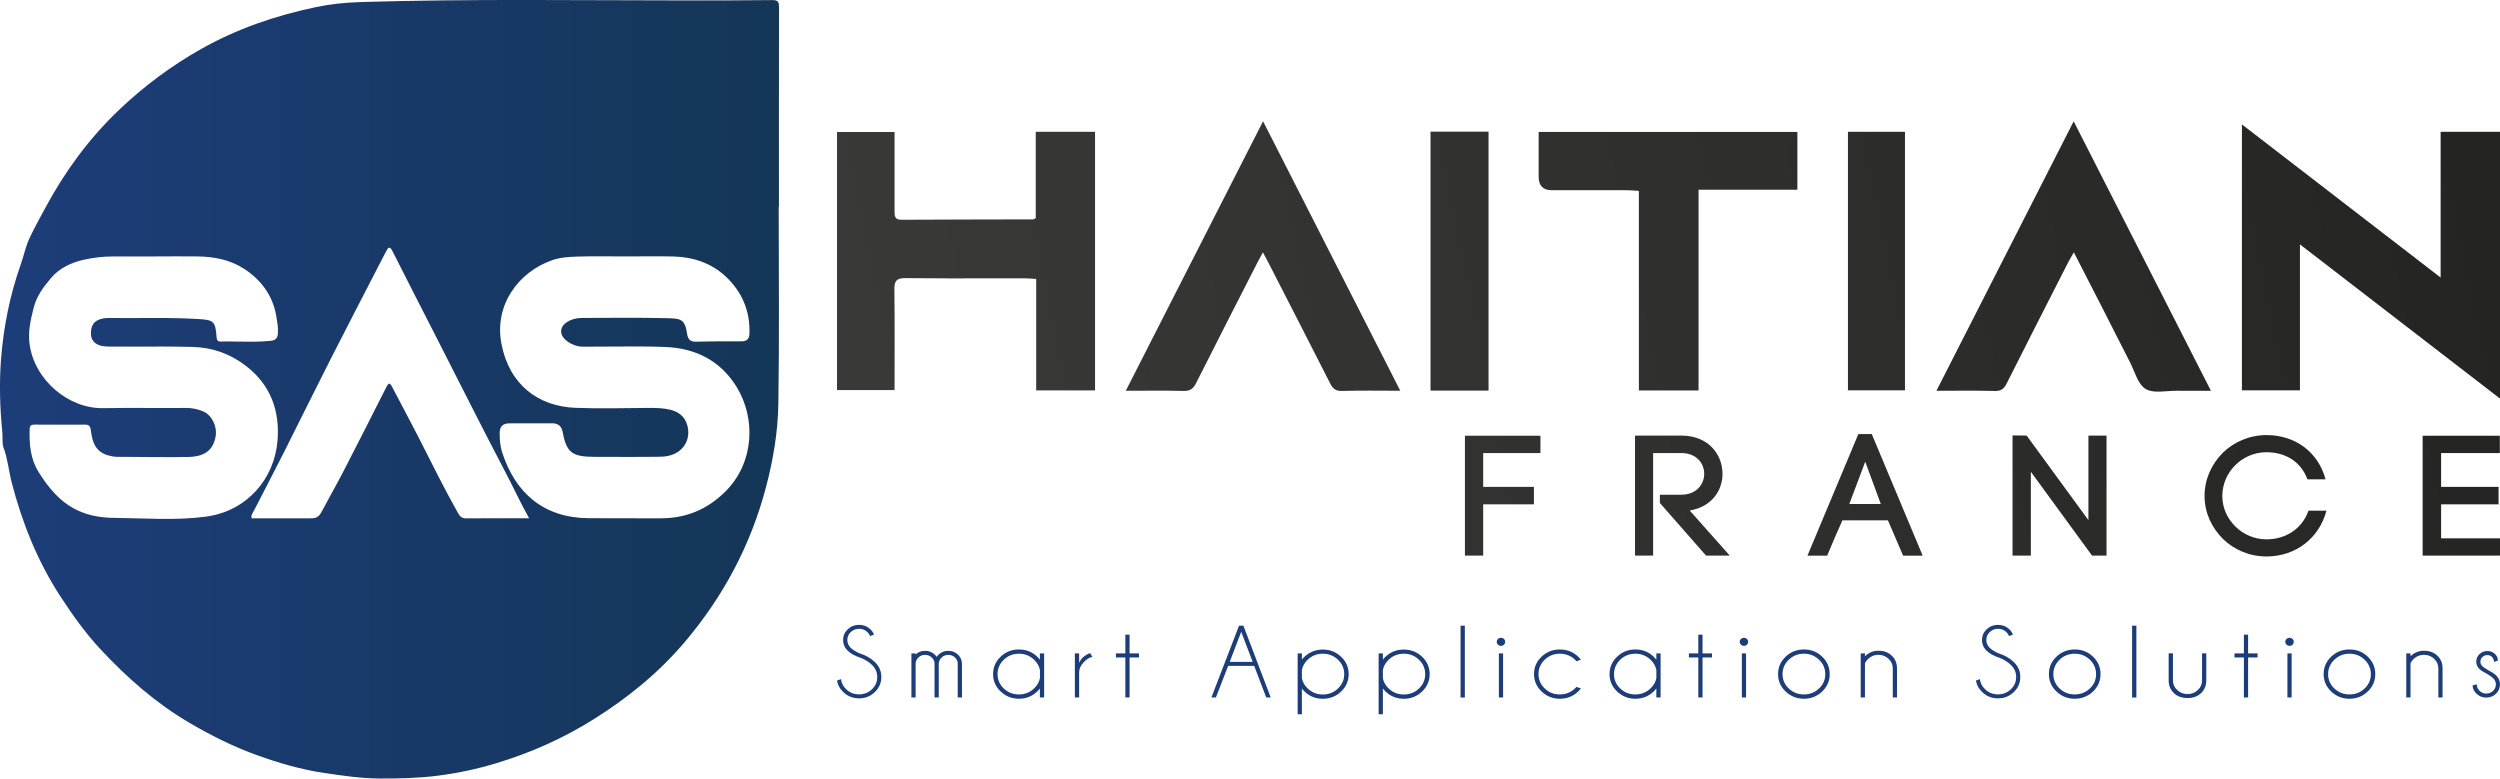 <?xml version="1.0" encoding="UTF-8"?><svg id="Calque_2" xmlns="http://www.w3.org/2000/svg" xmlns:xlink="http://www.w3.org/1999/xlink" viewBox="0 0 847.09 263.8"><defs><style>.cls-1{fill:url(#Dégradé_sans_nom_39-4);}.cls-2{fill:url(#Dégradé_sans_nom_40-19);}.cls-3{fill:url(#Dégradé_sans_nom_39-8);}.cls-4{fill:url(#Dégradé_sans_nom_39-6);}.cls-5{clip-path:url(#clippath-20);}.cls-6{clip-path:url(#clippath-11);}.cls-7{clip-path:url(#clippath-16);}.cls-8{fill:url(#Dégradé_sans_nom_40-18);}.cls-9{fill:url(#Dégradé_sans_nom_40-15);}.cls-10{clip-path:url(#clippath-33);}.cls-11{clip-path:url(#clippath-32);}.cls-12{fill:url(#Dégradé_sans_nom_39-2);}.cls-13{fill:url(#Dégradé_sans_nom_39-9);}.cls-14{fill:url(#Dégradé_sans_nom_40-17);}.cls-15{clip-path:url(#clippath-2);}.cls-16{clip-path:url(#clippath-13);}.cls-17{clip-path:url(#clippath-37);}.cls-18{clip-path:url(#clippath-25);}.cls-19{clip-path:url(#clippath-15);}.cls-20{clip-path:url(#clippath-6);}.cls-21{fill:url(#Dégradé_sans_nom_40-20);}.cls-22{clip-path:url(#clippath-26);}.cls-23{fill:url(#Dégradé_sans_nom_40-4);}.cls-24{clip-path:url(#clippath-7);}.cls-25{clip-path:url(#clippath-21);}.cls-26{fill:url(#Dégradé_sans_nom_39-10);}.cls-27{clip-path:url(#clippath-34);}.cls-28{fill:url(#Dégradé_sans_nom_40-23);}.cls-29{clip-path:url(#clippath-1);}.cls-30{clip-path:url(#clippath-4);}.cls-31{clip-path:url(#clippath-38);}.cls-32{clip-path:url(#clippath-36);}.cls-33{clip-path:url(#clippath-27);}.cls-34{fill:url(#Dégradé_sans_nom_40-21);}.cls-35{fill:url(#Dégradé_sans_nom_40-25);}.cls-36{fill:url(#Dégradé_sans_nom_40-22);}.cls-37{fill:url(#Dégradé_sans_nom_40-8);}.cls-38{fill:url(#Dégradé_sans_nom_40-13);}.cls-39{fill:url(#Dégradé_sans_nom_40-9);}.cls-40{clip-path:url(#clippath-12);}.cls-41{fill:url(#Dégradé_sans_nom_40-7);}.cls-42{fill:url(#Dégradé_sans_nom_40-5);}.cls-43{clip-path:url(#clippath-24);}.cls-44{fill:url(#Dégradé_sans_nom_40-3);}.cls-45{clip-path:url(#clippath-30);}.cls-46{clip-path:url(#clippath-22);}.cls-47{fill:url(#Dégradé_sans_nom_39-3);}.cls-48{fill:url(#Dégradé_sans_nom_40-6);}.cls-49{clip-path:url(#clippath-9);}.cls-50{clip-path:url(#clippath);}.cls-51{fill:url(#Dégradé_sans_nom_40-14);}.cls-52{fill:none;}.cls-53{clip-path:url(#clippath-19);}.cls-54{clip-path:url(#clippath-31);}.cls-55{clip-path:url(#clippath-3);}.cls-56{fill:url(#Dégradé_sans_nom_39-11);}.cls-57{clip-path:url(#clippath-8);}.cls-58{fill:url(#Dégradé_sans_nom_40-2);}.cls-59{fill:url(#Dégradé_sans_nom_40-12);}.cls-60{fill:url(#Dégradé_sans_nom_39-13);}.cls-61{fill:url(#Dégradé_sans_nom_40-24);}.cls-62{clip-path:url(#clippath-29);}.cls-63{clip-path:url(#clippath-18);}.cls-64{clip-path:url(#clippath-14);}.cls-65{clip-path:url(#clippath-17);}.cls-66{clip-path:url(#clippath-5);}.cls-67{fill:url(#Dégradé_sans_nom_39-12);}.cls-68{fill:url(#Dégradé_sans_nom_40-11);}.cls-69{fill:url(#Dégradé_sans_nom_39);}.cls-70{fill:url(#Dégradé_sans_nom_40-16);}.cls-71{fill:url(#Dégradé_sans_nom_40);}.cls-72{fill:url(#Dégradé_sans_nom_39-7);}.cls-73{clip-path:url(#clippath-10);}.cls-74{clip-path:url(#clippath-23);}.cls-75{fill:url(#Dégradé_sans_nom_39-5);}.cls-76{fill:url(#Dégradé_sans_nom_40-10);}.cls-77{clip-path:url(#clippath-28);}.cls-78{clip-path:url(#clippath-35);}</style><clipPath id="clippath"><path class="cls-52" d="M287.25,213.23c-1.05,1.01-1.58,2.21-1.58,3.61s.53,2.65,1.58,3.66c1.05,1,2.49,1.79,4.31,2.37,1.53,.6,2.82,1.4,3.88,2.41,1.2,1.15,1.8,2.52,1.8,4.13s-.6,3-1.8,4.15c-1.2,1.15-2.65,1.72-4.35,1.72s-3.15-.57-4.35-1.72c-1.04-.97-1.62-2.12-1.77-3.44l-1.36,.46c.23,1.49,.94,2.8,2.13,3.92,1.47,1.42,3.25,2.13,5.34,2.13s3.86-.71,5.34-2.12c1.47-1.41,2.21-3.12,2.21-5.11s-.73-3.68-2.2-5.08c-1.4-1.33-3.12-2.31-5.16-2.94-1.28-.56-2.28-1.18-3-1.86-.77-.75-1.16-1.64-1.16-2.68s.39-1.95,1.17-2.68c.77-.73,1.71-1.1,2.81-1.1s2.03,.37,2.8,1.1c.43,.41,.75,.87,.94,1.36l1.3-.48c-.23-.67-.63-1.27-1.21-1.81-1.07-1.01-2.35-1.51-3.83-1.51s-2.78,.51-3.84,1.51"/></clipPath><linearGradient id="Dégradé_sans_nom_40" x1="-62.96" y1="384.47" x2="-61.96" y2="384.47" gradientTransform="translate(1036.37 655.38) scale(1.12 -1.12)" gradientUnits="userSpaceOnUse"><stop offset="0" stop-color="#1d3d7a"/><stop offset="1" stop-color="#143657"/></linearGradient><clipPath id="clippath-1"><path class="cls-52" d="M318.04,221.81c-.25,.24-.48,.49-.67,.76-.18-.28-.39-.53-.63-.76-.9-.86-2-1.29-3.29-1.29s-2.31,.41-3.2,1.24v-.36h-1.45v14.93h1.45v-11.65c.07-.74,.39-1.38,.94-1.89,.63-.6,1.38-.9,2.26-.9s1.64,.3,2.27,.9c.59,.55,.91,1.22,.96,2.01h-.02v11.53h1.43v-11.3c0-.89,.32-1.64,.95-2.24,.63-.6,1.39-.9,2.28-.9s1.64,.3,2.27,.9c.59,.55,.9,1.22,.94,2.01h-.02v11.53h1.44v-11.53c-.05-1.16-.5-2.15-1.35-2.99-.9-.86-2-1.29-3.29-1.29s-2.38,.43-3.29,1.29"/></clipPath><linearGradient id="Dégradé_sans_nom_40-2" y1="384.47" y2="384.47" gradientTransform="translate(1036.37 659.63) scale(1.12 -1.12)" xlink:href="#Dégradé_sans_nom_40"/><clipPath id="clippath-2"><path class="cls-52" d="M340.13,233.29c-1.41-1.34-2.12-2.97-2.12-4.87s.71-3.53,2.12-4.89c1.41-1.35,3.12-2.03,5.12-2.03s3.71,.68,5.13,2.03c1.06,1.01,1.72,2.19,1.99,3.53v2.7c-.26,1.33-.93,2.5-1.99,3.51-1.42,1.35-3.13,2.03-5.13,2.03s-3.7-.67-5.12-2.01m-1.07-10.79c-1.72,1.63-2.57,3.6-2.57,5.92s.86,4.26,2.57,5.89c1.72,1.63,3.78,2.45,6.18,2.45s4.5-.82,6.21-2.46c.32-.32,.63-.66,.9-1.01v3.04h1.44v-14.93h-1.44v2.11c-.28-.35-.58-.69-.9-1.01-1.71-1.63-3.78-2.44-6.21-2.44s-4.47,.82-6.18,2.44"/></clipPath><linearGradient id="Dégradé_sans_nom_40-3" y1="384.47" y2="384.47" gradientTransform="translate(1036.37 659.62) scale(1.12 -1.12)" xlink:href="#Dégradé_sans_nom_40"/><clipPath id="clippath-3"><path class="cls-52" d="M365.65,224.63v-3.23h-1.45v14.93h1.45v-8.57c0-1.11,.49-2.21,1.48-3.3,.99-1.09,1.99-1.71,3.02-1.86l-.8-1.32c-1.86,.73-3.1,1.85-3.7,3.35"/></clipPath><linearGradient id="Dégradé_sans_nom_40-4" y1="384.47" y2="384.47" gradientTransform="translate(1036.37 660.01) scale(1.12 -1.12)" xlink:href="#Dégradé_sans_nom_40"/><clipPath id="clippath-4"><polygon class="cls-52" points="381.31 215.05 381.31 221.4 378.12 221.4 378.12 222.78 381.31 222.78 381.31 236.33 382.74 236.33 382.74 222.78 385.93 222.78 385.93 221.4 382.74 221.4 382.74 215.05 381.31 215.05"/></clipPath><linearGradient id="Dégradé_sans_nom_40-5" y1="384.47" y2="384.47" gradientTransform="translate(1036.37 656.9) scale(1.12 -1.12)" xlink:href="#Dégradé_sans_nom_40"/><clipPath id="clippath-5"><path class="cls-52" d="M420.57,214.07l3.88,10.2h-7.78l3.9-10.2Zm-.74-2.07l-9.37,24.33h1.53l4.15-10.7h8.83l4.08,10.7h1.52l-9.26-24.33h-1.48Z"/></clipPath><linearGradient id="Dégradé_sans_nom_40-6" y1="384.47" y2="384.47" xlink:href="#Dégradé_sans_nom_40"/><clipPath id="clippath-6"><path class="cls-52" d="M443.1,233.29c-1.05-.99-1.71-2.13-1.97-3.44v-2.86c.26-1.31,.92-2.46,1.97-3.46,1.42-1.35,3.13-2.03,5.13-2.03s3.7,.68,5.12,2.03c1.42,1.35,2.12,2.98,2.12,4.89s-.71,3.53-2.12,4.88c-1.41,1.35-3.12,2.02-5.12,2.02s-3.71-.68-5.13-2.03m-1.07-10.79c-.34,.32-.64,.65-.9,1v-2.1h-1.44v20.63h1.44v-8.72c.26,.35,.57,.68,.9,1,1.71,1.64,3.77,2.46,6.19,2.46s4.48-.82,6.19-2.45c1.71-1.63,2.57-3.6,2.57-5.89s-.85-4.29-2.57-5.91c-1.71-1.62-3.77-2.43-6.19-2.43s-4.48,.81-6.19,2.43"/></clipPath><linearGradient id="Dégradé_sans_nom_40-7" y1="384.47" y2="384.47" gradientTransform="translate(1036.37 662.26) scale(1.12 -1.12)" xlink:href="#Dégradé_sans_nom_40"/><clipPath id="clippath-7"><path class="cls-52" d="M470.54,233.29c-1.05-.99-1.7-2.13-1.97-3.44v-2.86c.27-1.31,.92-2.46,1.97-3.46,1.42-1.35,3.13-2.03,5.13-2.03s3.7,.68,5.12,2.03c1.41,1.35,2.12,2.98,2.12,4.89s-.71,3.53-2.12,4.88c-1.41,1.35-3.12,2.02-5.12,2.02s-3.71-.68-5.13-2.03m-1.07-10.79c-.34,.32-.64,.65-.9,1v-2.1h-1.44v20.63h1.44v-8.72c.27,.35,.57,.68,.9,1,1.71,1.64,3.78,2.46,6.19,2.46s4.48-.82,6.19-2.45c1.71-1.63,2.57-3.6,2.57-5.89s-.86-4.29-2.57-5.91c-1.71-1.62-3.77-2.43-6.19-2.43s-4.49,.81-6.19,2.43"/></clipPath><linearGradient id="Dégradé_sans_nom_40-8" y1="384.47" y2="384.47" gradientTransform="translate(1036.37 662.26) scale(1.12 -1.12)" xlink:href="#Dégradé_sans_nom_40"/><clipPath id="clippath-8"><rect class="cls-52" x="494.89" y="212.01" width="1.45" height="24.33"/></clipPath><linearGradient id="Dégradé_sans_nom_40-9" y1="384.47" y2="384.47" xlink:href="#Dégradé_sans_nom_40"/><clipPath id="clippath-9"><path class="cls-52" d="M507.87,236.33h1.43v-14.93h-1.43v14.93Zm-.3-19.82c-.28,.26-.42,.58-.42,.95,0,.39,.14,.72,.42,.98,.28,.26,.62,.4,1.02,.4s.72-.13,1-.4c.28-.26,.42-.59,.42-.98,0-.37-.14-.68-.42-.95-.28-.26-.62-.4-1-.4s-.74,.13-1.02,.4"/></clipPath><linearGradient id="Dégradé_sans_nom_40-10" y1="384.47" y2="384.47" gradientTransform="translate(1036.37 657.43) scale(1.12 -1.12)" xlink:href="#Dégradé_sans_nom_40"/><clipPath id="clippath-10"><path class="cls-52" d="M522.35,222.5c-1.72,1.63-2.57,3.6-2.57,5.9s.86,4.27,2.57,5.91c1.72,1.63,3.78,2.45,6.18,2.45s4.5-.82,6.21-2.46c.35-.33,.66-.68,.94-1.03l-1.52-.53c-.16,.18-.33,.36-.51,.53-1.42,1.35-3.13,2.03-5.13,2.03s-3.69-.67-5.1-2.02c-1.41-1.35-2.12-2.97-2.12-4.88s.71-3.53,2.12-4.88c1.42-1.35,3.11-2.02,5.1-2.02s3.71,.67,5.13,2.01c.18,.18,.35,.37,.51,.55l1.52-.53c-.28-.35-.59-.7-.94-1.03-1.71-1.63-3.78-2.44-6.21-2.44s-4.47,.82-6.18,2.44"/></clipPath><linearGradient id="Dégradé_sans_nom_40-11" y1="384.47" y2="384.47" gradientTransform="translate(1036.37 659.62) scale(1.12 -1.12)" xlink:href="#Dégradé_sans_nom_40"/><clipPath id="clippath-11"><path class="cls-52" d="M549,233.29c-1.41-1.34-2.12-2.97-2.12-4.87s.71-3.53,2.12-4.89c1.41-1.35,3.12-2.03,5.12-2.03s3.71,.68,5.13,2.03c1.06,1.01,1.72,2.19,1.99,3.53v2.7c-.27,1.33-.93,2.5-1.99,3.51-1.42,1.35-3.13,2.03-5.13,2.03s-3.71-.67-5.12-2.01m-1.06-10.79c-1.72,1.63-2.57,3.6-2.57,5.92s.86,4.26,2.57,5.89c1.72,1.63,3.78,2.45,6.18,2.45s4.5-.82,6.21-2.46c.33-.32,.63-.66,.9-1.01v3.04h1.44v-14.93h-1.44v2.11c-.28-.35-.58-.69-.9-1.01-1.71-1.63-3.78-2.44-6.21-2.44s-4.47,.82-6.18,2.44"/></clipPath><linearGradient id="Dégradé_sans_nom_40-12" y1="384.47" y2="384.47" gradientTransform="translate(1036.37 659.62) scale(1.12 -1.12)" xlink:href="#Dégradé_sans_nom_40"/><clipPath id="clippath-12"><polygon class="cls-52" points="575.45 215.05 575.45 221.4 572.26 221.4 572.26 222.78 575.45 222.78 575.45 236.33 576.88 236.33 576.88 222.78 580.08 222.78 580.08 221.4 576.88 221.4 576.88 215.05 575.45 215.05"/></clipPath><linearGradient id="Dégradé_sans_nom_40-13" y1="384.47" y2="384.47" gradientTransform="translate(1036.37 656.9) scale(1.12 -1.12)" xlink:href="#Dégradé_sans_nom_40"/><clipPath id="clippath-13"><path class="cls-52" d="M590.2,236.33h1.43v-14.93h-1.43v14.93Zm-.3-19.82c-.28,.26-.42,.58-.42,.95,0,.39,.14,.72,.42,.98,.28,.26,.62,.4,1.02,.4s.72-.13,1-.4c.28-.26,.42-.59,.42-.98,0-.37-.14-.68-.42-.95-.28-.26-.62-.4-1-.4s-.74,.13-1.02,.4"/></clipPath><linearGradient id="Dégradé_sans_nom_40-14" y1="384.47" y2="384.47" gradientTransform="translate(1036.37 657.43) scale(1.12 -1.12)" xlink:href="#Dégradé_sans_nom_40"/><clipPath id="clippath-14"><path class="cls-52" d="M606.11,233.29c-1.41-1.34-2.12-2.97-2.12-4.87s.71-3.53,2.12-4.89c1.41-1.35,3.12-2.03,5.12-2.03s3.7,.68,5.12,2.03c1.41,1.35,2.12,2.98,2.12,4.89s-.71,3.53-2.12,4.87c-1.42,1.34-3.12,2.01-5.12,2.01s-3.71-.67-5.12-2.01m-1.07-10.79c-1.72,1.63-2.57,3.6-2.57,5.92s.86,4.26,2.57,5.89c1.72,1.63,3.78,2.45,6.18,2.45s4.5-.82,6.2-2.45c1.7-1.63,2.55-3.6,2.55-5.89s-.85-4.29-2.55-5.92c-1.7-1.63-3.77-2.44-6.2-2.44s-4.47,.82-6.18,2.44"/></clipPath><linearGradient id="Dégradé_sans_nom_40-15" y1="384.47" y2="384.47" gradientTransform="translate(1036.37 659.62) scale(1.12 -1.12)" xlink:href="#Dégradé_sans_nom_40"/><clipPath id="clippath-15"><path class="cls-52" d="M631.91,222.36v-.96h-1.44v14.93h1.44v-11.6c.24-.53,.62-1.04,1.14-1.53,.96-.88,2.1-1.33,3.41-1.33s2.47,.45,3.43,1.34c.96,.89,1.45,1.98,1.45,3.25v9.86h1.43v-10c-.02-1.67-.62-3.07-1.78-4.17-1.16-1.11-2.67-1.66-4.52-1.66-1.73,0-3.25,.62-4.55,1.86"/></clipPath><linearGradient id="Dégradé_sans_nom_40-16" y1="384.47" y2="384.47" gradientTransform="translate(1036.37 659.63) scale(1.12 -1.12)" xlink:href="#Dégradé_sans_nom_40"/><clipPath id="clippath-16"><path class="cls-52" d="M673.15,213.23c-1.05,1.01-1.58,2.21-1.58,3.61s.53,2.65,1.58,3.66c1.05,1,2.49,1.79,4.31,2.37,1.53,.6,2.82,1.4,3.88,2.41,1.2,1.15,1.81,2.52,1.81,4.13s-.6,3-1.81,4.15c-1.2,1.15-2.65,1.72-4.35,1.72s-3.15-.57-4.35-1.72c-1.04-.97-1.63-2.12-1.77-3.44l-1.35,.46c.23,1.49,.94,2.8,2.13,3.92,1.47,1.42,3.25,2.13,5.35,2.13s3.86-.71,5.34-2.12c1.47-1.41,2.21-3.12,2.21-5.11s-.73-3.68-2.2-5.08c-1.4-1.33-3.12-2.31-5.16-2.94-1.28-.56-2.27-1.18-3-1.86-.77-.75-1.15-1.64-1.15-2.68s.39-1.95,1.16-2.68c.78-.73,1.71-1.1,2.81-1.1s2.03,.37,2.8,1.1c.43,.41,.74,.87,.94,1.36l1.3-.48c-.23-.67-.63-1.27-1.21-1.81-1.07-1.01-2.35-1.51-3.83-1.51s-2.78,.51-3.84,1.51"/></clipPath><clipPath id="clippath-17"><path class="cls-52" d="M697.87,233.29c-1.41-1.34-2.12-2.97-2.12-4.87s.71-3.53,2.12-4.89c1.42-1.35,3.12-2.03,5.12-2.03s3.7,.68,5.12,2.03c1.41,1.35,2.12,2.98,2.12,4.89s-.71,3.53-2.12,4.87c-1.42,1.34-3.12,2.01-5.12,2.01s-3.7-.67-5.12-2.01m-1.06-10.79c-1.72,1.63-2.57,3.6-2.57,5.92s.86,4.26,2.57,5.89c1.71,1.63,3.78,2.45,6.18,2.45s4.5-.82,6.2-2.45c1.7-1.63,2.55-3.6,2.55-5.89s-.85-4.29-2.55-5.92c-1.7-1.63-3.77-2.44-6.2-2.44s-4.47,.82-6.18,2.44"/></clipPath><linearGradient id="Dégradé_sans_nom_40-17" y1="384.47" y2="384.47" gradientTransform="translate(1036.37 659.62) scale(1.12 -1.12)" xlink:href="#Dégradé_sans_nom_40"/><clipPath id="clippath-18"><rect class="cls-52" x="722.43" y="212.01" width="1.45" height="24.33"/></clipPath><linearGradient id="Dégradé_sans_nom_40-18" y1="384.47" y2="384.47" xlink:href="#Dégradé_sans_nom_40"/><clipPath id="clippath-19"><path class="cls-52" d="M746.13,221.38v9.2c0,1.26-.48,2.34-1.43,3.24-.96,.9-2.1,1.35-3.42,1.35-1.42,0-2.61-.45-3.56-1.36-.96-.89-1.45-1.97-1.45-3.24v-9.2h-1.45v9.32c.04,1.69,.63,3.08,1.79,4.18,1.16,1.1,2.71,1.65,4.68,1.65,1.84,0,3.34-.55,4.49-1.65,1.16-1.1,1.75-2.49,1.79-4.18v-9.32h-1.45Z"/></clipPath><linearGradient id="Dégradé_sans_nom_40-19" y1="384.47" y2="384.47" gradientTransform="translate(1036.37 660.17) scale(1.12 -1.12)" xlink:href="#Dégradé_sans_nom_40"/><clipPath id="clippath-20"><polygon class="cls-52" points="760.31 215.05 760.31 221.4 757.12 221.4 757.12 222.78 760.31 222.78 760.31 236.33 761.74 236.33 761.74 222.78 764.94 222.78 764.94 221.4 761.74 221.4 761.74 215.05 760.31 215.05"/></clipPath><linearGradient id="Dégradé_sans_nom_40-20" y1="384.47" y2="384.47" gradientTransform="translate(1036.37 656.9) scale(1.12 -1.12)" xlink:href="#Dégradé_sans_nom_40"/><clipPath id="clippath-21"><path class="cls-52" d="M775.06,236.33h1.43v-14.93h-1.43v14.93Zm-.3-19.82c-.28,.26-.42,.58-.42,.95,0,.39,.14,.72,.42,.98,.28,.26,.62,.4,1.02,.4s.72-.13,1-.4c.28-.26,.42-.59,.42-.98,0-.37-.14-.68-.42-.95-.28-.26-.62-.4-1-.4s-.74,.13-1.02,.4"/></clipPath><linearGradient id="Dégradé_sans_nom_40-21" y1="384.47" y2="384.47" gradientTransform="translate(1036.37 657.43) scale(1.12 -1.12)" xlink:href="#Dégradé_sans_nom_40"/><clipPath id="clippath-22"><path class="cls-52" d="M790.97,233.29c-1.41-1.34-2.12-2.97-2.12-4.87s.71-3.53,2.12-4.89c1.41-1.35,3.12-2.03,5.12-2.03s3.7,.68,5.12,2.03c1.41,1.35,2.12,2.98,2.12,4.89s-.71,3.53-2.12,4.87c-1.42,1.34-3.12,2.01-5.12,2.01s-3.71-.67-5.12-2.01m-1.07-10.79c-1.72,1.63-2.57,3.6-2.57,5.92s.86,4.26,2.57,5.89c1.72,1.63,3.78,2.45,6.18,2.45s4.5-.82,6.2-2.45c1.7-1.63,2.55-3.6,2.55-5.89s-.85-4.29-2.55-5.92c-1.7-1.63-3.77-2.44-6.2-2.44s-4.47,.82-6.18,2.44"/></clipPath><linearGradient id="Dégradé_sans_nom_40-22" y1="384.47" y2="384.47" gradientTransform="translate(1036.37 659.62) scale(1.12 -1.12)" xlink:href="#Dégradé_sans_nom_40"/><clipPath id="clippath-23"><path class="cls-52" d="M816.77,222.36v-.96h-1.44v14.93h1.44v-11.6c.24-.53,.62-1.04,1.14-1.53,.96-.88,2.1-1.33,3.41-1.33s2.47,.45,3.43,1.34c.96,.89,1.45,1.98,1.45,3.25v9.86h1.43v-10c-.02-1.67-.62-3.07-1.78-4.17-1.16-1.11-2.67-1.66-4.52-1.66-1.73,0-3.25,.62-4.55,1.86"/></clipPath><linearGradient id="Dégradé_sans_nom_40-23" y1="384.47" y2="384.47" gradientTransform="translate(1036.37 659.63) scale(1.12 -1.12)" xlink:href="#Dégradé_sans_nom_40"/><clipPath id="clippath-24"><path class="cls-52" d="M840.14,221.63c-.74,.71-1.1,1.55-1.1,2.54s.37,1.83,1.1,2.53c.47,.45,1.31,.99,2.53,1.62,1.04,.63,1.72,1.11,2.06,1.43,.64,.6,.96,1.31,.96,2.15s-.32,1.59-.96,2.2c-.64,.6-1.4,.9-2.28,.9s-1.63-.3-2.27-.9c-.63-.6-.95-1.35-.95-2.23l-1.43,.35c0,1.03,.45,1.98,1.35,2.85,.9,.87,2,1.3,3.29,1.3s2.38-.43,3.29-1.3c.9-.87,1.35-1.92,1.35-3.16s-.45-2.24-1.35-3.11c-.58-.55-1.55-1.17-2.91-1.87-.85-.52-1.42-.91-1.68-1.17-.46-.44-.69-.96-.69-1.57s.23-1.13,.69-1.57c.46-.44,1.01-.65,1.64-.65s1.17,.19,1.57,.58c.4,.39,.65,.97,.76,1.74l1.25-.48v-.07c0-.81-.33-1.54-.99-2.17-.69-.65-1.55-.98-2.58-.98s-1.92,.35-2.65,1.06"/></clipPath><linearGradient id="Dégradé_sans_nom_40-24" y1="384.47" y2="384.47" gradientTransform="translate(1036.37 659.67) scale(1.12 -1.12)" xlink:href="#Dégradé_sans_nom_40"/><clipPath id="clippath-25"><path class="cls-52" d="M759.64,132.25h19.66v-49.44c23.04,17.76,45.25,34.87,67.79,52.24V44.65h-20.12v49.39c-22.74-17.53-44.93-34.63-67.33-51.89v90.12Z"/></clipPath><linearGradient id="Dégradé_sans_nom_39" x1="-62.96" y1="384.47" x2="-61.96" y2="384.47" gradientTransform="translate(70306.08 430160.47) scale(1118.62 -1118.62)" gradientUnits="userSpaceOnUse"><stop offset="0" stop-color="#424241"/><stop offset=".32" stop-color="#3b3b3a"/><stop offset=".75" stop-color="#2a2a29"/><stop offset="1" stop-color="#1d1d1c"/></linearGradient><clipPath id="clippath-26"><path class="cls-52" d="M350.95,44.67v29.27c-.56,.24-.75,.39-.94,.39-14.88,.04-29.77,.05-44.65,.13-2.25,.01-2.25-1.37-2.25-2.95,.01-6.49,0-12.99,0-19.48v-7.31h-19.5v87.44h19.5c0-11.53,.08-22.81-.06-34.08-.04-2.86,.71-3.88,3.72-3.84,9.58,.11,19.16,.09,28.74,.08,4.03,0,8.06,0,12.09,0,1.04,0,2.07,.12,3.5,.21v37.75h19.94V44.67h-20.1Z"/></clipPath><linearGradient id="Dégradé_sans_nom_39-2" y1="384.47" y2="384.47" gradientTransform="translate(70297.55 430160.37) scale(1118.62 -1118.62)" xlink:href="#Dégradé_sans_nom_39"/><clipPath id="clippath-27"><path class="cls-52" d="M521.35,44.71c0,5.21,0,10.19,0,15.17q0,4.55,4.41,4.57c3.08,0,6.15,0,9.23,0,5.43,0,10.85,0,16.28,0,1.24,0,2.47,.14,4.04,.23v67.63h20.22V64.28h33.49v-19.57h-87.67Z"/></clipPath><linearGradient id="Dégradé_sans_nom_39-3" y1="384.46" y2="384.46" gradientTransform="translate(70301.82 430157.25) scale(1118.62 -1118.62)" xlink:href="#Dégradé_sans_nom_39"/><clipPath id="clippath-28"><path class="cls-52" d="M381.44,132.41c6.89,0,13.25-.12,19.6,.06,2.3,.07,3.32-.83,4.3-2.77,6.85-13.65,13.83-27.24,20.78-40.85,.5-.98,1.04-1.93,1.8-3.35,.77,1.45,1.27,2.37,1.75,3.29,7.02,13.69,14.05,27.36,21.01,41.08,.91,1.79,1.85,2.67,4.05,2.6,6.37-.2,12.75-.07,19.73-.07-15.58-30.6-30.92-60.73-46.49-91.31-15.63,30.69-30.96,60.78-46.51,91.31"/></clipPath><linearGradient id="Dégradé_sans_nom_39-4" y1="384.47" y2="384.47" gradientTransform="translate(70299.12 430162.99) scale(1118.62 -1118.62)" xlink:href="#Dégradé_sans_nom_39"/><clipPath id="clippath-29"><path class="cls-52" d="M656.14,132.41c6.99,0,13.37-.12,19.74,.07,2.18,.06,3.15-.75,4.06-2.56,6.86-13.65,13.81-27.25,20.75-40.87,.54-1.06,1.17-2.08,2-3.55,3.41,6.64,6.51,12.67,9.6,18.71,3.14,6.14,6.22,12.3,9.38,18.43,1.65,3.2,2.69,7.52,5.34,9.15,1.88,1.15,4.6,.96,7.3,.76,1.11-.08,2.23-.16,3.28-.15,3.75,.05,7.5,.01,11.55,.01-15.58-30.6-30.89-60.65-46.5-91.31-15.62,30.65-30.98,60.81-46.51,91.31"/></clipPath><linearGradient id="Dégradé_sans_nom_39-5" y1="384.47" y2="384.47" gradientTransform="translate(70303.97 430163) scale(1118.62 -1118.62)" xlink:href="#Dégradé_sans_nom_39"/><clipPath id="clippath-30"><rect class="cls-52" x="484.71" y="44.61" width="19.66" height="87.73"/></clipPath><linearGradient id="Dégradé_sans_nom_39-6" y1="384.47" y2="384.47" gradientTransform="translate(70300.67 430160.33) scale(1118.62 -1118.62)" xlink:href="#Dégradé_sans_nom_39"/><clipPath id="clippath-31"><rect class="cls-52" x="626.15" y="44.65" width="19.32" height="87.6"/></clipPath><linearGradient id="Dégradé_sans_nom_39-7" y1="384.47" y2="384.47" gradientTransform="translate(70303.1 430160.32) scale(1118.62 -1118.62)" xlink:href="#Dégradé_sans_nom_39"/><clipPath id="clippath-32"><polygon class="cls-52" points="496.37 147.65 496.37 188.26 502.56 188.26 502.56 170.89 519.75 170.89 519.75 164.96 502.56 164.96 502.56 153.52 521.96 153.52 521.96 147.65 496.37 147.65"/></clipPath><linearGradient id="Dégradé_sans_nom_39-8" y1="384.46" y2="384.46" gradientTransform="translate(70315.76 430238.01) scale(1118.62 -1118.62)" xlink:href="#Dégradé_sans_nom_39"/><clipPath id="clippath-33"><path class="cls-52" d="M554,147.59v40.67h6.14v-34.75h9.52c5.22,0,7.79,3.54,7.79,7.03s-2.58,7.09-7.79,7.09h-7.24v2.79l15.65,17.84h8.04l-13.57-15.28c7.36-1.22,11.11-6.68,11.11-12.43,0-6.45-4.66-12.96-13.99-12.96h-15.65Z"/></clipPath><linearGradient id="Dégradé_sans_nom_39-9" y1="384.47" y2="384.47" gradientTransform="translate(70317.04 430239.77) scale(1118.62 -1118.62)" xlink:href="#Dégradé_sans_nom_39"/><clipPath id="clippath-34"><path class="cls-52" d="M632.01,156.43l5.28,14.35h-10.68l5.4-14.35Zm-2.33-9.36l-17.25,41.2h6.69c1.35-3.37,3.5-8.25,5.16-11.97h15.41l5.15,11.97h6.63l-17.25-41.2h-4.54Z"/></clipPath><linearGradient id="Dégradé_sans_nom_39-10" y1="384.47" y2="384.47" gradientTransform="translate(70317.84 430241.16) scale(1118.62 -1118.62)" xlink:href="#Dégradé_sans_nom_39"/><clipPath id="clippath-35"><polygon class="cls-52" points="681.92 188.26 688.12 188.26 688.12 159.85 708.86 188.26 713.77 188.26 713.77 147.59 707.63 147.59 707.63 176.24 686.7 147.59 681.92 147.53 681.92 188.26"/></clipPath><linearGradient id="Dégradé_sans_nom_39-11" y1="384.47" y2="384.47" gradientTransform="translate(70319.06 430239.78) scale(1118.62 -1118.62)" xlink:href="#Dégradé_sans_nom_39"/><clipPath id="clippath-36"><path class="cls-52" d="M753.12,153.46c-3.68,3.72-6.14,8.83-6.14,14.58s2.46,10.75,6.14,14.47c3.74,3.72,9.02,6.04,14.85,6.04,10.01,0,17.86-6.27,20.32-15.51h-6.08c-2.21,6.16-7.73,9.71-14.24,9.71-4.11,0-7.86-1.69-10.55-4.36-2.7-2.67-4.42-6.27-4.42-10.34s1.72-7.79,4.42-10.46c2.7-2.68,6.44-4.36,10.55-4.36,6.32,0,11.6,3.08,13.87,9.18h6.14c-2.46-9.18-10.19-14.99-20.01-14.99-5.83,0-11.11,2.38-14.85,6.04"/></clipPath><linearGradient id="Dégradé_sans_nom_39-12" y1="384.47" y2="384.47" gradientTransform="translate(70320.32 430239.94) scale(1118.62 -1118.62)" xlink:href="#Dégradé_sans_nom_39"/><clipPath id="clippath-37"><polygon class="cls-52" points="820.88 147.65 820.88 188.26 847.09 188.26 847.09 182.4 827.14 182.4 827.14 170.89 846.6 170.89 846.6 164.96 827.14 164.96 827.14 153.51 847.03 153.51 847.03 147.65 820.88 147.65"/></clipPath><linearGradient id="Dégradé_sans_nom_39-13" y1="384.47" y2="384.47" gradientTransform="translate(70321.56 430239.82) scale(1118.62 -1118.62)" xlink:href="#Dégradé_sans_nom_39"/><clipPath id="clippath-38"><path class="cls-52" d="M52.48,86.89h0c4.84-.01,9.68-.07,14.53,0,5.58,.08,11,1.13,15.71,4.2,5.82,3.79,9.73,9.07,10.91,16.1,.31,1.85,.64,3.68,.54,5.59-.08,1.63-.62,2.51-2.36,2.69-3.65,.39-7.31,.33-10.97,.27-2.04-.03-4.07-.06-6.11-.02-1.15,.02-1.3-.73-1.37-1.72-.37-5.21-1.09-5.59-6.15-5.9-6.43-.4-12.86-.37-19.29-.34-3.32,.02-6.64,.03-9.96-.01-1.03-.01-2.09-.03-3.1,.17-3.01,.61-4.21,2.31-4.03,5.53,.12,2.21,1.89,3.71,4.69,3.92,.95,.07,1.9,.08,2.85,.08,2.77,0,5.55,0,8.32-.01,6.22-.02,12.44-.04,18.65,.12,6.63,.18,12.62,2.28,18.03,6.45,8.45,6.52,11.48,15.35,10.66,25.35-1.06,12.9-10.34,23.8-24.16,25.68-10.29,1.4-20.68,.54-31.01,.44-4.13-.04-8.35-.59-12.35-2.44-6.04-2.79-9.92-7.54-13.32-12.91-2.86-4.51-3.32-9.5-3.14-14.66,.05-1.29,.5-1.59,1.68-1.59,5.71,.04,11.41,.03,17.12,0,1.89-.01,1.84,1.32,2.02,2.6,.74,5.18,2.73,7.4,7.47,8.21,.76,.13,1.55,.12,2.34,.11,.25,0,.51,0,.76,0,7.44,.03,14.87,.17,22.31,.04,5.9-.1,8.55-2.56,9.32-7.03,.56-3.23-1.2-7.2-4.36-8.47-1.82-.73-3.68-1.14-5.71-1.11-4.11,.04-8.22,.03-12.34,.01-5.23-.02-10.45-.04-15.68,.06-11.82,.23-23.46-9.66-24.98-21.88-.53-4.29,.39-8.05,1.4-12.12,1.03-4.12,3.44-7.15,5.86-10.06,2.81-3.37,6.96-5.33,11.34-6.27,3.07-.66,6.19-1.06,9.35-1.06,1.82,0,3.63,0,5.45,0,3.03,0,6.05,0,9.08,0m159.49-.02c5.36,0,10.73-.09,16.08,.02,6.71,.14,12.9,2.18,17.81,6.75,5.57,5.18,8.39,11.8,8.07,19.54-.07,1.61-.89,2.48-2.71,2.46-5.18-.05-10.37-.01-15.55,.12-1.96,.05-2.63-1.13-2.85-2.62-.76-5.23-2.28-5.23-7.04-5.35-9.51-.23-19.02-.09-28.54-.08-4.07,0-7.25,2.15-7.12,4.72,.12,2.46,3.84,5.02,7.37,5.02,2.92,0,5.85-.02,8.77-.04,6.33-.05,12.66-.1,18.98,.13,10.24,.37,18.74,4.49,24.29,13.45,6.74,10.89,5.94,25.91-3.73,35.52-6.17,6.13-13.36,9.1-21.94,9.09-2.79,0-5.59,0-8.38,0-5.34,0-10.67,.01-16.01-.03-15.4-.13-24.91-8.61-29.36-22.41-.63-1.97-.8-4.17-.81-6.34-.02-2.48,1.17-3.39,3.4-3.4,4.84-.02,9.68-.01,14.53,0,1.88,0,3.04,1.02,3.38,2.82,1.33,6.99,3.01,8.54,10.95,8.54,7.44,0,14.88,.07,22.31-.04,7.51-.11,10.69-5.95,8.83-11.21-.95-2.68-3.04-4.11-5.62-4.73-2.4-.57-4.9-.62-7.39-.6-8.21,.06-16.44,.28-24.64-.03-12.68-.48-22.47-7.82-25.14-21.63-2.57-13.3,5.83-24.41,17.17-28.4,2.66-.93,5.66-1.13,8.52-1.22,5.44-.18,10.89-.05,16.34-.05v-.02m-126.69,88.75c-.27-1.14,.43-1.87,.84-2.68,3.41-6.66,6.89-13.29,10.26-19.97,5.25-10.41,10.38-20.89,15.67-31.29,6.01-11.82,12.14-23.59,18.21-35.38,.19-.37,.42-.73,.6-1.11,.89-1.87,1.42-1.54,2.27,.14,4.79,9.54,9.68,19.02,14.53,28.53,7.97,15.62,15.82,31.29,23.97,46.82,2.56,4.88,4.84,9.88,7.68,14.93-7.43,0-14.43-.04-21.43,.03-1.63,.01-2.21-1-2.85-2.14-4.69-8.3-8.87-16.87-13.2-25.35-2.92-5.73-6-11.39-8.96-17.1-.76-1.47-1.22-1.31-1.91,.06-4.81,9.52-9.62,19.04-14.52,28.51-2.45,4.74-5.09,9.37-7.6,14.08-.69,1.29-1.73,1.91-3.09,1.92-3.24,.02-6.48,.02-9.72,.02-3.58,0-7.16,0-10.74,0M121.98,.71c-5.01,.15-9.96,.66-14.84,1.68-13.73,2.87-26.87,7.35-39.15,14.3-10.05,5.69-19.22,12.52-27.56,20.45-10.12,9.64-18.32,20.75-24.96,33.07-1.89,3.51-3.85,7.03-5.52,10.6-1.27,2.71-1.88,5.86-2.92,8.79C3.35,99.99,1.19,110.78,.35,121.71c-.63,8.22-.39,16.54,.45,24.79,.18,1.75-.15,3.74,.39,5.15,1.44,3.82,1.74,7.82,2.74,11.7,3.55,13.73,8.73,26.74,16.5,38.67,4.15,6.38,8.56,12.57,13.75,18.12,8.85,9.47,18.49,17.99,29.74,24.62,7.5,4.42,15.24,8.29,23.41,11.21,7.26,2.6,14.65,4.76,22.35,5.91,6.32,.94,12.62,1.88,19.01,1.91,6.51,.03,12.99-.12,19.5-.94,6.84-.86,13.5-2.28,20.05-4.27,11.58-3.51,22.49-8.34,32.85-14.83,11.7-7.33,22.2-15.88,31.04-26.34,12.97-15.34,22.23-32.71,27.39-52.25,2.45-9.29,4.06-18.72,4.21-28.24,.36-22.29,.12-44.6,.12-66.9h.08c0-22.48-.02-44.95,.03-67.43,0-1.74-.15-2.59-2.3-2.56-18.26,.19-36.53,.11-54.79,.04-9.83-.04-19.66-.08-29.49-.08-18.46,0-36.93,.15-55.39,.71"/></clipPath><linearGradient id="Dégradé_sans_nom_40-25" y1="384.47" y2="384.47" gradientTransform="translate(16619.68 101615.16) scale(263.96 -263.96)" xlink:href="#Dégradé_sans_nom_40"/></defs><g id="Calque_1-2"><g><g class="cls-50"><rect class="cls-71" x="283.61" y="211.71" width="15.02" height="24.91"/></g><g class="cls-29"><rect class="cls-58" x="308.82" y="220.52" width="17.15" height="15.81"/></g><g class="cls-15"><rect class="cls-44" x="336.49" y="220.06" width="17.32" height="16.71"/></g><g class="cls-55"><rect class="cls-23" x="364.2" y="221.28" width="5.94" height="15.05"/></g><g class="cls-30"><rect class="cls-42" x="378.12" y="215.05" width="7.82" height="21.28"/></g><g class="cls-66"><rect class="cls-48" x="410.46" y="212.01" width="20.11" height="24.33"/></g><g class="cls-20"><rect class="cls-41" x="439.69" y="220.07" width="17.3" height="21.95"/></g><g class="cls-24"><rect class="cls-37" x="467.13" y="220.07" width="17.3" height="21.95"/></g><g class="cls-57"><rect class="cls-39" x="494.89" y="212.01" width="1.45" height="24.33"/></g><g class="cls-49"><rect class="cls-76" x="507.15" y="216.12" width="2.87" height="20.22"/></g><g class="cls-73"><rect class="cls-68" x="519.78" y="220.06" width="15.91" height="16.71"/></g><g class="cls-6"><rect class="cls-59" x="545.36" y="220.06" width="17.32" height="16.71"/></g><g class="cls-40"><rect class="cls-38" x="572.26" y="215.05" width="7.82" height="21.28"/></g><g class="cls-16"><rect class="cls-51" x="589.48" y="216.12" width="2.87" height="20.22"/></g><g class="cls-64"><rect class="cls-9" x="602.47" y="220.06" width="17.52" height="16.71"/></g><g class="cls-19"><rect class="cls-70" x="630.47" y="220.51" width="12.3" height="15.83"/></g><g class="cls-7"><rect class="cls-71" x="669.51" y="211.71" width="15.02" height="24.91"/></g><g class="cls-65"><rect class="cls-14" x="694.23" y="220.06" width="17.52" height="16.71"/></g><g class="cls-63"><rect class="cls-8" x="722.43" y="212.01" width="1.45" height="24.33"/></g><g class="cls-53"><rect class="cls-2" x="734.82" y="221.38" width="12.75" height="15.16"/></g><g class="cls-5"><rect class="cls-21" x="757.12" y="215.05" width="7.82" height="21.28"/></g><g class="cls-25"><rect class="cls-34" x="774.34" y="216.12" width="2.87" height="20.22"/></g><g class="cls-46"><rect class="cls-36" x="787.33" y="220.06" width="17.52" height="16.71"/></g><g class="cls-74"><rect class="cls-28" x="815.33" y="220.51" width="12.3" height="15.83"/></g><g class="cls-43"><rect class="cls-61" x="837.81" y="220.57" width="9.28" height="15.78"/></g><g class="cls-18"><rect class="cls-69" x="751.7" y="34.76" width="103.32" height="107.67" transform="translate(-2.36 152.2) rotate(-10.81)"/></g><g class="cls-22"><rect class="cls-12" x="276.18" y="37.24" width="102.31" height="102.44" transform="translate(-10.78 62.94) rotate(-10.81)"/></g><g class="cls-33"><rect class="cls-47" x="513.91" y="37.27" width="102.54" height="102.48" transform="translate(-6.57 107.54) rotate(-10.81)"/></g><g class="cls-77"><rect class="cls-1" x="373.7" y="33.2" width="108.5" height="107.26" transform="translate(-8.69 81.78) rotate(-10.81)"/></g><g class="cls-62"><rect class="cls-75" x="648.35" y="33.2" width="108.58" height="107.65" transform="translate(-3.86 133.29) rotate(-10.81)"/></g><g class="cls-45"><rect class="cls-4" x="476.66" y="43.55" width="35.76" height="89.86" transform="translate(-7.82 94.29) rotate(-10.81)"/></g><g class="cls-54"><rect class="cls-72" x="618.11" y="43.62" width="35.4" height="89.67" transform="translate(-5.31 120.78) rotate(-10.81)"/></g><g class="cls-11"><rect class="cls-3" x="492.79" y="145.61" width="32.75" height="44.69" transform="translate(-22.46 98.45) rotate(-10.81)"/></g><g class="cls-10"><rect class="cls-13" x="550.47" y="144.94" width="39.16" height="45.97" transform="translate(-21.38 109.86) rotate(-10.81)"/></g><g class="cls-27"><rect class="cls-26" x="608.92" y="143.77" width="46.07" height="47.79" transform="translate(-20.23 121.46) rotate(-10.81)"/></g><g class="cls-78"><rect class="cls-56" x="678.38" y="144.91" width="38.93" height="45.98" transform="translate(-19.1 133.82) rotate(-10.81)"/></g><g class="cls-32"><rect class="cls-67" x="743.49" y="143.91" width="48.29" height="48.15" transform="translate(-17.88 146.91) rotate(-10.81)"/></g><g class="cls-17"><rect class="cls-60" x="817.31" y="145.55" width="33.35" height="44.81" transform="translate(-16.7 159.35) rotate(-10.81)"/></g><g class="cls-31"><rect class="cls-35" x="-.27" width="264.37" height="263.83"/></g></g></g></svg>
